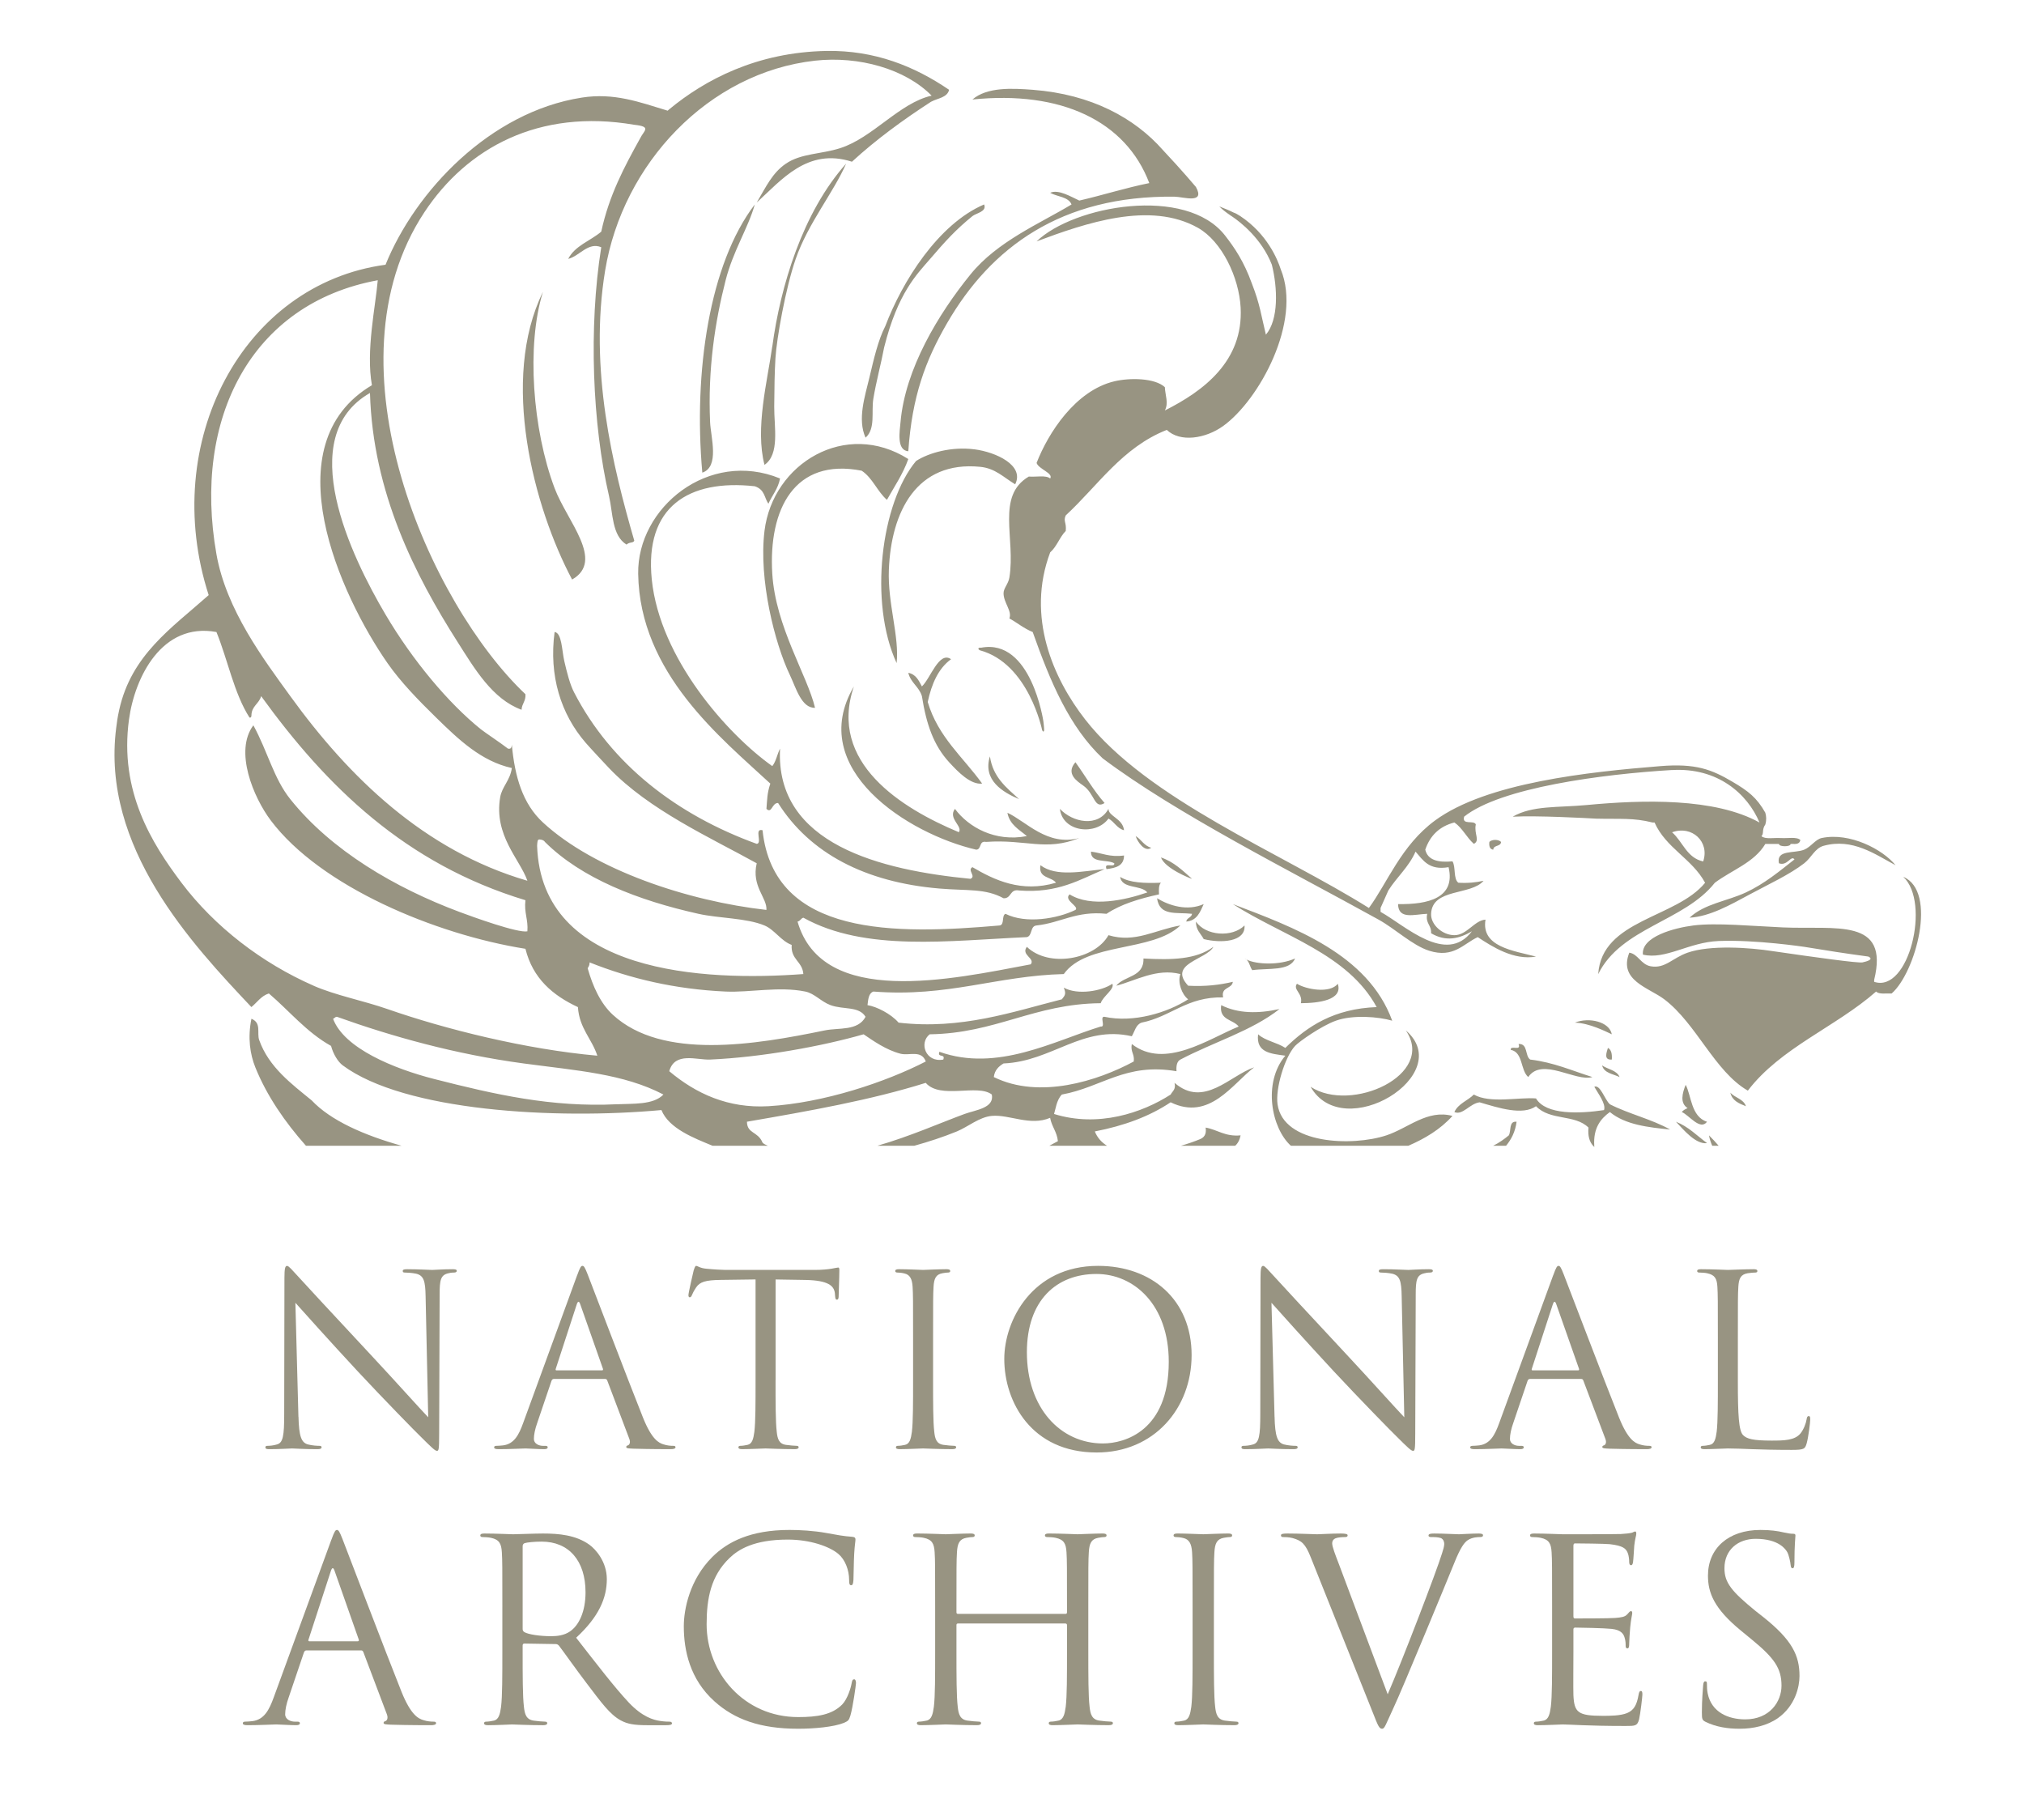 <?xml version="1.0" encoding="UTF-8" standalone="no"?>
<!-- Generator: Adobe Illustrator 15.0.2, SVG Export Plug-In . SVG Version: 6.00 Build 0)  -->
<!DOCTYPE svg  PUBLIC '-//W3C//DTD SVG 1.1//EN'  'http://www.w3.org/Graphics/SVG/1.1/DTD/svg11.dtd'>
<svg id="National_Archives_Logo" xmlns="http://www.w3.org/2000/svg" xml:space="preserve" height="894px" viewBox="0 0 994 894" width="994px" version="1.1" y="0px" x="0px" xmlns:xlink="http://www.w3.org/1999/xlink" enable-background="new 0 0 994 894">
<g id="Eagle_Logo_Rania">
	<g id="National_Archives">
		<g fill="#989482">
			<path d="m146.59 695.79c0.233 9.586 1.401 12.624 4.559 13.56 2.222 0.584 4.791 0.702 5.845 0.702 0.584 0 0.935 0.233 0.935 0.701 0 0.7-0.702 0.936-2.105 0.936-6.664 0-11.338-0.35-12.391-0.35s-5.963 0.35-11.223 0.35c-1.168 0-1.871-0.117-1.871-0.936 0-0.468 0.351-0.701 0.935-0.701 0.936 0 3.041-0.118 4.792-0.702 2.924-0.817 3.508-4.207 3.508-14.847l0.119-66.983c0-4.559 0.351-5.845 1.285-5.845 0.935 0 2.922 2.573 4.092 3.741 1.754 1.987 19.172 20.808 37.174 40.097 11.575 12.392 24.314 26.654 28.056 30.51l-1.285-59.385c-0.118-7.599-0.936-10.17-4.56-11.105-2.104-0.467-4.793-0.584-5.729-0.584-0.817 0-0.934-0.351-0.934-0.818 0-0.702 0.934-0.817 2.336-0.817 5.261 0 10.873 0.352 12.157 0.352 1.288 0 5.145-0.352 9.938-0.352 1.285 0 2.105 0.115 2.105 0.817 0 0.468-0.469 0.818-1.287 0.818-0.584 0-1.403 0-2.806 0.35-3.857 0.819-4.325 3.39-4.325 10.406l-0.235 68.503c0 7.716-0.233 8.3-1.052 8.3-0.935 0-2.338-1.286-8.532-7.482-1.287-1.168-18.12-18.354-30.512-31.679-13.56-14.613-26.771-29.342-30.51-33.551l1.49 55.98z"/>
			<path d="m283.47 626.23c1.403-3.856 1.871-4.559 2.571-4.559 0.702 0 1.168 0.584 2.573 4.209 1.752 4.441 20.107 52.721 27.239 70.49 4.207 10.404 7.597 12.275 10.054 12.976 1.752 0.584 3.505 0.702 4.675 0.702 0.702 0 1.168 0.117 1.168 0.701 0 0.7-1.052 0.936-2.338 0.936-1.753 0-10.287 0-18.354-0.235-2.22-0.114-3.505-0.114-3.505-0.816 0-0.468 0.348-0.703 0.817-0.817 0.702-0.236 1.403-1.287 0.702-3.157l-10.872-28.758c-0.233-0.468-0.47-0.702-1.054-0.702h-25.131c-0.584 0-0.936 0.351-1.172 0.936l-7.013 20.69c-1.052 2.925-1.636 5.73-1.636 7.834 0 2.337 2.457 3.39 4.442 3.39h1.168c0.819 0 1.17 0.233 1.17 0.701 0 0.7-0.701 0.936-1.754 0.936-2.806 0-7.832-0.35-9.117-0.35-1.286 0-7.715 0.35-13.21 0.35-1.521 0-2.222-0.235-2.222-0.936 0-0.468 0.467-0.701 1.052-0.701 0.82 0 2.455-0.118 3.39-0.232 5.378-0.702 7.717-5.146 9.819-10.991l26.52-72.6zm12.16 46.76c0.582 0 0.582-0.352 0.466-0.819l-11.104-31.562c-0.584-1.756-1.172-1.756-1.756 0l-10.287 31.562c-0.233 0.586 0 0.819 0.349 0.819h22.33z"/>
			<path d="m380.88 677.78c0 11.224 0 20.458 0.584 25.368 0.352 3.39 1.052 5.963 4.559 6.429 1.638 0.236 4.209 0.469 5.261 0.469 0.702 0 0.935 0.352 0.935 0.701 0 0.586-0.584 0.936-1.868 0.936-6.431 0-13.795-0.35-14.379-0.35-0.585 0-7.95 0.35-11.457 0.35-1.286 0-1.87-0.235-1.87-0.936 0-0.35 0.234-0.701 0.934-0.701 1.053 0 2.456-0.232 3.508-0.469 2.338-0.466 2.924-3.039 3.39-6.429 0.584-4.91 0.584-14.145 0.584-25.368v-49.447l-17.301 0.234c-7.246 0.114-10.052 0.934-11.924 3.741-1.285 1.985-1.637 2.804-1.987 3.623-0.352 0.936-0.701 1.168-1.169 1.168-0.349 0-0.585-0.351-0.585-1.052 0-1.17 2.34-11.222 2.572-12.157 0.235-0.702 0.702-2.222 1.169-2.222 0.818 0 1.988 1.168 5.144 1.403 3.391 0.35 7.832 0.586 9.235 0.586h43.837c7.482 0 10.64-1.172 11.575-1.172 0.584 0 0.584 0.702 0.584 1.404 0 3.507-0.35 11.571-0.35 12.858 0 1.053-0.352 1.52-0.818 1.52-0.585 0-0.819-0.35-0.936-1.987l-0.1-1.27c-0.468-3.508-3.155-6.196-14.379-6.429l-14.729-0.234v49.44z"/>
			<path d="m458.24 677.78c0 11.224 0 20.458 0.584 25.368 0.351 3.39 1.052 5.963 4.56 6.429 1.636 0.236 4.207 0.469 5.259 0.469 0.702 0 0.938 0.352 0.938 0.701 0 0.586-0.586 0.936-1.871 0.936-6.431 0-13.795-0.35-14.38-0.35s-7.949 0.35-11.455 0.35c-1.287 0-1.871-0.235-1.871-0.936 0-0.35 0.235-0.701 0.936-0.701 1.052 0 2.456-0.232 3.508-0.469 2.339-0.466 2.921-3.039 3.391-6.429 0.584-4.91 0.584-14.145 0.584-25.368v-20.573c0-18.236 0-21.509-0.234-25.25-0.235-3.976-1.401-5.963-3.975-6.547-1.286-0.351-2.806-0.468-3.625-0.468-0.467 0-0.934-0.234-0.934-0.7 0-0.702 0.585-0.936 1.869-0.936 3.857 0 11.222 0.352 11.807 0.352s7.949-0.352 11.458-0.352c1.284 0 1.869 0.233 1.869 0.936 0 0.466-0.467 0.7-0.934 0.7-0.819 0-1.521 0.117-2.923 0.35-3.157 0.586-4.093 2.573-4.327 6.665-0.232 3.741-0.232 7.014-0.232 25.25v20.57z"/>
			<path d="m539.27 621.67c26.3 0 45.938 16.6 45.938 43.838 0 26.187-18.466 47.812-46.64 47.812-32.033 0-45.36-24.898-45.36-45.941 0-18.94 13.79-45.71 46.06-45.71zm2.45 87.21c10.521 0 32.267-6.079 32.267-40.096 0-28.058-17.068-43.137-35.538-43.137-19.523 0-34.137 12.859-34.137 38.462 0 27.25 16.37 44.78 37.41 44.78z"/>
			<path d="m625.95 695.79c0.233 9.586 1.401 12.624 4.559 13.56 2.222 0.584 4.795 0.702 5.845 0.702 0.584 0 0.936 0.233 0.936 0.701 0 0.7-0.702 0.936-2.104 0.936-6.662 0-11.339-0.35-12.392-0.35-1.051 0-5.964 0.35-11.221 0.35-1.172 0-1.874-0.117-1.874-0.936 0-0.468 0.352-0.701 0.938-0.701 0.936 0 3.039-0.118 4.792-0.702 2.924-0.817 3.508-4.207 3.508-14.847l0.114-66.983c0-4.559 0.352-5.845 1.287-5.845s2.921 2.573 4.092 3.741c1.753 1.987 19.172 20.808 37.176 40.097 11.571 12.392 24.314 26.654 28.056 30.51l-1.286-59.385c-0.118-7.599-0.936-10.17-4.562-11.105-2.101-0.467-4.792-0.584-5.727-0.584-0.817 0-0.936-0.351-0.936-0.818 0-0.702 0.936-0.817 2.34-0.817 5.261 0 10.869 0.352 12.155 0.352 1.287 0 5.143-0.352 9.938-0.352 1.286 0 2.104 0.115 2.104 0.817 0 0.468-0.466 0.818-1.283 0.818-0.588 0-1.404 0-2.806 0.35-3.859 0.819-4.325 3.39-4.325 10.406l-0.236 68.503c0 7.716-0.233 8.3-1.054 8.3-0.933 0-2.337-1.286-8.529-7.482-1.29-1.168-18.122-18.354-30.514-31.679-13.561-14.613-26.77-29.342-30.511-33.551l1.51 55.98z"/>
			<path d="m762.82 626.23c1.401-3.856 1.871-4.559 2.573-4.559s1.168 0.584 2.569 4.209c1.756 4.441 20.107 52.721 27.238 70.49 4.211 10.404 7.601 12.275 10.056 12.976 1.752 0.584 3.505 0.702 4.676 0.702 0.699 0 1.169 0.117 1.169 0.701 0 0.7-1.054 0.936-2.34 0.936-1.753 0-10.288 0-18.352-0.235-2.222-0.114-3.509-0.114-3.509-0.816 0-0.468 0.352-0.703 0.817-0.817 0.702-0.236 1.405-1.287 0.702-3.157l-10.872-28.758c-0.233-0.468-0.466-0.702-1.05-0.702h-25.135c-0.585 0-0.936 0.351-1.169 0.936l-7.013 20.69c-1.054 2.925-1.638 5.73-1.638 7.834 0 2.337 2.455 3.39 4.443 3.39h1.168c0.817 0 1.169 0.233 1.169 0.701 0 0.7-0.702 0.936-1.753 0.936-2.806 0-7.833-0.35-9.12-0.35-1.286 0-7.715 0.35-13.209 0.35-1.52 0-2.222-0.235-2.222-0.936 0-0.468 0.47-0.701 1.054-0.701 0.817 0 2.455-0.118 3.391-0.232 5.375-0.702 7.715-5.146 9.818-10.991l26.52-72.6zm12.16 46.76c0.584 0 0.584-0.352 0.466-0.819l-11.105-31.562c-0.584-1.756-1.168-1.756-1.753 0l-10.288 31.562c-0.232 0.586 0 0.819 0.352 0.819h22.33z"/>
			<path d="m853.47 678.02c0 17.186 0.47 24.667 2.573 26.771 1.871 1.87 4.909 2.688 14.029 2.688 6.196 0 11.339-0.117 14.145-3.507 1.52-1.87 2.688-4.793 3.039-7.013 0.118-0.938 0.351-1.521 1.054-1.521 0.584 0 0.698 0.47 0.698 1.754 0 1.287-0.816 8.3-1.752 11.689-0.817 2.689-1.168 3.157-7.364 3.157-16.832 0-24.551-0.7-31.331-0.7-1.05 0-7.948 0.35-11.456 0.35-1.283 0-1.867-0.235-1.867-0.936 0-0.35 0.232-0.701 0.935-0.701 1.051 0 2.455-0.232 3.505-0.469 2.34-0.466 2.925-3.039 3.391-6.429 0.584-4.91 0.584-14.145 0.584-25.368v-20.573c0-18.236 0-21.509-0.233-25.25-0.232-3.976-1.168-5.846-5.027-6.665-0.936-0.232-2.921-0.35-3.975-0.35-0.469 0-0.935-0.234-0.935-0.7 0-0.702 0.584-0.936 1.87-0.936 5.261 0 12.625 0.352 13.209 0.352 0.588 0 9.12-0.352 12.625-0.352 1.286 0 1.874 0.233 1.874 0.936 0 0.466-0.47 0.7-0.938 0.7-0.817 0-2.451 0.117-3.856 0.35-3.39 0.586-4.325 2.573-4.559 6.665-0.236 3.741-0.236 7.014-0.236 25.25v20.81z"/>
			<path d="m162.73 756.22c1.492-4.109 1.992-4.857 2.738-4.857s1.244 0.623 2.738 4.482c1.867 4.733 21.419 56.162 29.015 75.091 4.484 11.081 8.093 13.073 10.71 13.821 1.868 0.623 3.736 0.748 4.98 0.748 0.747 0 1.246 0.125 1.246 0.746 0 0.748-1.121 0.996-2.49 0.996-1.869 0-10.958 0-19.552-0.248-2.367-0.125-3.734-0.125-3.734-0.873 0-0.496 0.373-0.746 0.871-0.871 0.746-0.25 1.492-1.371 0.746-3.361l-11.582-30.634c-0.25-0.499-0.496-0.747-1.119-0.747h-26.79c-0.621 0-0.996 0.373-1.244 0.996l-7.471 22.04c-1.121 3.113-1.746 6.103-1.746 8.345 0 2.49 2.617 3.611 4.732 3.611h1.246c0.873 0 1.246 0.248 1.246 0.746 0 0.748-0.748 0.996-1.869 0.996-2.988 0-8.344-0.373-9.713-0.373s-8.22 0.373-14.071 0.373c-1.621 0-2.367-0.248-2.367-0.996 0-0.498 0.5-0.746 1.121-0.746 0.871 0 2.617-0.125 3.613-0.25 5.727-0.746 8.217-5.479 10.459-11.706l28.27-77.33zm12.95 49.81c0.622 0 0.622-0.375 0.498-0.871l-11.83-33.624c-0.621-1.867-1.246-1.867-1.867 0l-10.958 33.624c-0.25 0.621 0 0.871 0.373 0.871h23.79z"/>
			<path d="m246.71 789.22c0-19.425 0-22.913-0.249-26.896-0.25-4.234-1.246-6.227-5.355-7.098-0.996-0.25-3.111-0.375-4.234-0.375-0.498 0-0.996-0.25-0.996-0.746 0-0.748 0.623-0.996 1.992-0.996 5.604 0 13.451 0.373 14.072 0.373 1.371 0 10.835-0.373 14.695-0.373 7.847 0 16.187 0.746 22.788 5.479 3.113 2.242 8.593 8.343 8.593 16.935 0 9.215-3.863 18.431-15.068 28.767 10.209 13.075 18.677 24.157 25.901 31.879 6.725 7.098 12.08 8.467 15.191 8.965 2.366 0.375 4.11 0.375 4.858 0.375 0.621 0 1.119 0.373 1.119 0.746 0 0.748-0.748 0.996-2.988 0.996h-8.841c-6.975 0-10.088-0.621-13.326-2.365-5.354-2.865-9.711-8.966-16.812-18.306-5.23-6.85-11.082-15.191-13.57-18.429-0.5-0.498-0.873-0.747-1.621-0.747l-15.317-0.249c-0.623 0-0.87 0.373-0.87 0.996v2.988c0 11.954 0 21.792 0.621 27.021 0.375 3.611 1.121 6.352 4.855 6.848 1.746 0.25 4.484 0.5 5.605 0.5 0.746 0 0.996 0.373 0.996 0.746 0 0.623-0.623 0.996-1.992 0.996-6.851 0-14.695-0.373-15.318-0.373-0.123 0-7.97 0.373-11.705 0.373-1.371 0-1.992-0.248-1.992-0.996 0-0.373 0.25-0.746 0.996-0.746 1.121 0 2.615-0.25 3.734-0.5 2.492-0.496 3.113-3.236 3.613-6.848 0.622-5.229 0.622-15.067 0.622-27.021v-21.91zm9.97 10.83c0 0.623 0.247 1.121 0.87 1.494 1.869 1.121 7.599 1.992 13.076 1.992 2.99 0 6.476-0.371 9.339-2.365 4.359-2.99 7.597-9.713 7.597-19.177 0-15.566-8.219-24.905-21.544-24.905-3.736 0-7.099 0.375-8.342 0.746-0.625 0.25-0.996 0.748-0.996 1.496v40.72z"/>
			<path d="m350.89 835.54c-12.08-10.834-15.068-25.03-15.068-36.86 0-8.344 2.863-22.913 13.947-33.996 7.472-7.471 18.804-13.324 37.98-13.324 4.98 0 11.955 0.373 18.057 1.494 4.731 0.871 8.718 1.619 12.7 1.867 1.371 0.125 1.621 0.625 1.621 1.371 0 0.996-0.375 2.49-0.625 6.973-0.248 4.108-0.248 10.958-0.371 12.827-0.127 1.867-0.375 2.613-1.123 2.613-0.871 0-0.996-0.871-0.996-2.613 0-4.857-1.99-9.963-5.229-12.702-4.359-3.734-13.948-7.098-24.905-7.098-16.562 0-24.284 4.855-28.642 9.09-9.091 8.718-11.208 19.8-11.208 32.502 0 23.784 18.306 45.576 44.955 45.576 9.34 0 16.686-1.121 21.667-6.227 2.615-2.739 4.234-8.218 4.607-10.46 0.248-1.369 0.498-1.867 1.244-1.867 0.625 0 0.873 0.871 0.873 1.867 0 0.871-1.494 11.706-2.738 15.94-0.748 2.365-0.998 2.613-3.238 3.609-4.982 1.992-14.444 2.865-22.415 2.865-18.67 0.01-31.25-4.6-41.09-13.44z"/>
			<path d="m534.48 811.13c0 11.954 0 21.792 0.622 27.021 0.371 3.611 1.117 6.352 4.854 6.848 1.743 0.25 4.484 0.5 5.605 0.5 0.746 0 0.996 0.373 0.996 0.746 0 0.623-0.625 0.996-1.992 0.996-6.851 0-14.694-0.373-15.315-0.373-0.625 0-8.472 0.373-12.206 0.373-1.368 0-1.992-0.248-1.992-0.996 0-0.373 0.249-0.746 0.996-0.746 1.12 0 2.616-0.25 3.734-0.5 2.491-0.496 3.116-3.236 3.612-6.848 0.621-5.229 0.621-15.067 0.621-27.021v-13.076c0-0.498-0.371-0.748-0.746-0.748h-52.8c-0.373 0-0.746 0.125-0.746 0.748v13.076c0 11.954 0 21.792 0.623 27.021 0.373 3.611 1.119 6.352 4.855 6.848 1.744 0.25 4.484 0.5 5.604 0.5 0.748 0 0.996 0.373 0.996 0.746 0 0.623-0.621 0.996-1.992 0.996-6.85 0-14.693-0.373-15.316-0.373-0.622 0-8.468 0.373-12.204 0.373-1.369 0-1.992-0.248-1.992-0.996 0-0.373 0.25-0.746 0.996-0.746 1.123 0 2.615-0.25 3.736-0.5 2.492-0.496 3.113-3.236 3.611-6.848 0.623-5.229 0.623-15.067 0.623-27.021v-21.918c0-19.425 0-22.913-0.248-26.896-0.25-4.234-1.246-6.227-5.357-7.098-0.994-0.25-3.111-0.375-4.232-0.375-0.498 0-0.996-0.25-0.996-0.746 0-0.748 0.623-0.996 1.992-0.996 5.604 0 13.449 0.373 14.071 0.373 0.623 0 8.467-0.373 12.203-0.373 1.369 0 1.994 0.248 1.994 0.996 0 0.496-0.498 0.746-0.996 0.746-0.873 0-1.619 0.125-3.113 0.375-3.363 0.621-4.359 2.738-4.609 7.098-0.248 3.983-0.248 7.472-0.248 26.896v2.615c0 0.623 0.373 0.748 0.746 0.748h52.8c0.375 0 0.746-0.125 0.746-0.748v-2.615c0-19.425 0-22.913-0.246-26.896-0.25-4.234-1.246-6.227-5.355-7.098-0.996-0.25-3.113-0.375-4.234-0.375-0.499 0-0.995-0.25-0.995-0.746 0-0.748 0.621-0.996 1.991-0.996 5.603 0 13.449 0.373 14.074 0.373 0.621 0 8.465-0.373 12.202-0.373 1.371 0 1.992 0.248 1.992 0.996 0 0.496-0.5 0.746-0.996 0.746-0.871 0-1.62 0.125-3.113 0.375-3.362 0.621-4.358 2.738-4.608 7.098-0.247 3.983-0.247 7.472-0.247 26.896v21.91z"/>
			<path d="m596.15 811.13c0 11.954 0 21.792 0.621 27.021 0.375 3.611 1.121 6.352 4.858 6.848 1.742 0.25 4.484 0.5 5.602 0.5 0.75 0 0.996 0.373 0.996 0.746 0 0.623-0.621 0.996-1.992 0.996-6.847 0-14.69-0.373-15.315-0.373-0.621 0-8.469 0.373-12.203 0.373-1.37 0-1.992-0.248-1.992-0.996 0-0.373 0.25-0.746 0.996-0.746 1.121 0 2.614-0.25 3.734-0.5 2.492-0.496 3.113-3.236 3.613-6.848 0.621-5.229 0.621-15.067 0.621-27.021v-21.918c0-19.425 0-22.913-0.25-26.896-0.249-4.234-1.492-6.352-4.23-6.973-1.371-0.375-2.991-0.5-3.862-0.5-0.5 0-0.996-0.25-0.996-0.746 0-0.748 0.624-0.996 1.992-0.996 4.108 0 11.956 0.373 12.577 0.373 0.625 0 8.469-0.373 12.203-0.373 1.37 0 1.995 0.248 1.995 0.996 0 0.496-0.5 0.746-0.996 0.746-0.874 0-1.621 0.125-3.116 0.375-3.36 0.621-4.356 2.738-4.605 7.098-0.25 3.983-0.25 7.472-0.25 26.896v21.91z"/>
			<path d="m681.51 832.06c7.223-16.688 23.909-60.146 26.651-69.114 0.621-1.867 1.117-3.609 1.117-4.73 0-0.996-0.371-2.242-1.617-2.863-1.492-0.5-3.359-0.5-4.73-0.5-0.75 0-1.371-0.125-1.371-0.746 0-0.748 0.746-0.996 2.742-0.996 4.977 0 10.706 0.373 12.202 0.373 0.746 0 6.102-0.373 9.711-0.373 1.371 0 2.117 0.248 2.117 0.871 0 0.621-0.496 0.871-1.492 0.871-0.871 0-3.613 0-5.98 1.496-1.617 1.121-3.484 3.237-6.847 11.704-1.371 3.486-7.598 18.43-13.945 33.747-7.598 18.179-13.202 31.63-16.065 37.732-3.488 7.471-3.984 9.463-5.23 9.463-1.496 0-2.117-1.744-4.484-7.721l-30.51-76.336c-2.738-6.973-4.605-8.342-8.965-9.586-1.867-0.5-3.984-0.5-4.73-0.5s-0.996-0.373-0.996-0.871c0-0.748 1.246-0.871 3.238-0.871 5.977 0 13.073 0.373 14.569 0.373 1.246 0 6.848-0.373 11.581-0.373 2.242 0 3.36 0.248 3.36 0.871 0 0.621-0.375 0.871-1.246 0.871-1.367 0-3.609 0.125-4.73 0.623-1.371 0.623-1.617 1.619-1.617 2.49 0 1.62 1.492 5.479 3.359 10.335l23.91 63.78z"/>
			<path d="m762.25 789.22c0-19.425 0-22.913-0.246-26.896-0.25-4.234-1.246-6.227-5.355-7.098-0.996-0.25-3.113-0.375-4.234-0.375-0.499 0-0.996-0.25-0.996-0.746 0-0.748 0.625-0.996 1.992-0.996 5.603 0 13.449 0.373 14.07 0.373 0.871 0 25.655 0 28.519-0.125 2.366-0.125 4.358-0.373 5.354-0.623 0.622-0.125 1.121-0.621 1.743-0.621 0.374 0 0.496 0.496 0.496 1.119 0 0.873-0.621 2.367-0.996 5.854-0.122 1.246-0.372 6.724-0.621 8.218-0.125 0.623-0.375 1.371-0.871 1.371-0.747 0-0.996-0.623-0.996-1.62 0-0.871-0.125-2.988-0.747-4.482-0.871-1.991-2.116-3.486-8.843-4.232-2.117-0.25-15.69-0.375-17.059-0.375-0.499 0-0.746 0.375-0.746 1.246v34.369c0 0.871 0.122 1.246 0.746 1.246 1.618 0 16.934 0 19.797-0.25 2.992-0.25 4.734-0.498 5.855-1.744 0.871-0.996 1.37-1.619 1.867-1.619 0.374 0 0.621 0.25 0.621 0.996 0 0.748-0.621 2.865-0.996 6.975-0.247 2.49-0.496 7.1-0.496 7.971 0 0.996 0 2.365-0.871 2.365-0.622 0-0.872-0.498-0.872-1.121 0-1.244 0-2.49-0.499-4.109-0.497-1.744-1.617-3.861-6.477-4.357-3.359-0.375-15.688-0.625-17.808-0.625-0.621 0-0.868 0.375-0.868 0.873v10.959c0 4.233-0.128 18.679 0 21.292 0.372 8.593 2.239 10.214 14.441 10.214 3.238 0 8.719 0 11.957-1.371 3.237-1.37 4.73-3.859 5.604-8.966 0.247-1.369 0.496-1.867 1.118-1.867 0.749 0 0.749 0.994 0.749 1.867 0 0.996-0.996 9.464-1.62 12.079-0.872 3.238-1.867 3.238-6.723 3.238-18.805 0-27.147-0.748-30.761-0.748-0.621 0-8.468 0.373-12.203 0.373-1.37 0-1.991-0.248-1.991-0.996 0-0.373 0.249-0.746 0.995-0.746 1.121 0 2.617-0.25 3.735-0.5 2.491-0.496 3.116-3.236 3.612-6.848 0.621-5.229 0.621-15.067 0.621-27.021v-21.91z"/>
			<path d="m837.67 845.63c-1.742-0.873-1.867-1.371-1.867-4.734 0-6.226 0.5-11.206 0.625-13.198 0.124-1.371 0.371-1.992 0.996-1.992 0.746 0 0.871 0.373 0.871 1.371 0 1.119 0 2.863 0.371 4.605 1.87 9.214 10.089 12.702 18.433 12.702 11.953 0 17.808-8.593 17.808-16.562 0-8.594-3.613-13.574-14.323-22.415l-5.602-4.607c-13.199-10.835-16.188-18.554-16.188-27.022 0-13.324 9.961-22.415 25.776-22.415 4.855 0 8.469 0.498 11.578 1.244 2.367 0.5 3.367 0.623 4.362 0.623 0.996 0 1.243 0.25 1.243 0.873 0 0.621-0.496 4.73-0.496 13.198 0 1.992-0.25 2.865-0.875 2.865-0.746 0-0.867-0.623-0.996-1.619-0.121-1.495-0.871-4.856-1.617-6.226-0.746-1.371-4.109-6.602-15.565-6.602-8.594 0-15.316 5.355-15.316 14.446 0 7.098 3.484 11.332 15.191 20.919l3.487 2.742c14.695 11.58 18.18 19.3 18.18 29.263 0 5.105-1.992 14.569-10.586 20.671-5.352 3.736-12.077 5.23-18.8 5.23-5.84 0.01-11.57-0.86-16.68-3.35z"/>
		</g>
	</g>
	<path id="Eagle" d="m636 470.72c-7.68 3.439-18.875 2.949-23.867 0.528 1.491 1.199 1.7 3.68 2.868 5.198 7.8-1.11 18.45 0.63 21-5.73zm-53.44-18.13c5.288-0.439 6.801-4.653 8.59-8.59-8.022 3.572-16.909 0.79-22.906-2.863 1.209 8.938 9.394 6.756 17.18 7.634-0.28 1.95-2.58 1.87-2.86 3.82zm-148.35-281.98c6.688-26.837 16.231-36.045 22.327-43.16 7.91-9.23 12.944-14.731 21.034-21.316 1.813-1.474 7.232-2.193 5.727-5.727-22.503 9.607-40.177 37.755-48.527 59.767-3.554 6.904-5.671 16.281-7.783 25.176-2.199 9.266-5.996 20.536-1.907 29.587 4.997-4.402 2.762-12.676 3.817-19.088 1.39-8.46 3.8-17.21 5.31-25.24zm135.94 250.49c2.016 5.43 14.326 10.315 15.271 10.497-4.58-4.01-8.86-8.33-15.27-10.5zm17.18 31.49c-0.041 4.177 2.384 5.889 3.818 8.59 8.469 2.138 20.661 1.448 20.043-6.683-6.03 6.03-19.08 5.12-23.86-1.91zm-211.88-191.84c-2.935 23.919 5.112 55.392 12.409 70.627 3.019 6.3 5.716 16.479 12.406 16.225-3.783-15.928-19.402-39.819-20.996-65.855-1.936-31.6 10.847-57.055 43.902-50.584 5.373 3.536 7.645 10.171 12.407 14.316 3.646-6.535 7.813-12.547 10.498-20.043-30.75-19.46-66.55 2.05-70.63 35.31zm182.29 149.85c0.904 2.948 4.562 8.114 7.634 5.727-3.52-0.93-4.86-4.05-7.63-5.73zm-187.06-310.19c-22.272 29.145-30.184 82.172-25.771 131.71 8.583-2.86 4.142-17.473 3.819-24.814-1.151-26.145 2.441-49.404 7.634-69.672 3.74-14.62 11.09-25.68 14.32-37.23zm272.96 433.31c16.167 28.329 71.91-6.077 46.769-27.677 14.93 21.82-26.83 40.78-46.77 27.68zm-261.51-139.35c15.579 24.658 42.734 38.914 79.217 41.996 13.821 1.165 22.514-0.138 31.496 4.771 3.999 0.183 2.949-4.687 7.634-3.819 18.966 1.469 29.728-5.267 41.994-10.497-11.034 1.07-23.724 3.961-31.496-1.908-1.145 6.554 5.317 5.501 7.638 8.59-17.043 5.045-30.263-1.303-41.042-7.638-2.731 1.482 1.989 4.454-0.954 5.727-43.848-4.271-95.976-16.855-93.533-63.944-1.411 2.724-1.953 6.317-3.816 8.59-21.955-15.57-55.196-52.8-59.174-91.625-3.664-35.774 18.165-49.382 50.584-45.812 4.981 1.677 4.608 5.57 6.682 8.59 1.867-4.176 4.761-7.329 5.725-12.407-35.009-14.396-70.149 14.323-69.673 46.766 0.723 48.963 40.848 80.758 64.9 103.08-1.641 4.918-1.52 7.855-1.907 12.407 2.7 2.57 2.63-2.99 5.73-2.88zm161.29 32.45c4.549-0.54 8.594-1.587 8.591-6.683-7.004 0.959-10.863-1.229-16.225-1.907-0.148 5.871 7.772 3.677 11.449 5.727 0.31 2.53-5.33-0.89-3.81 2.86zm67.77 43.9c0.284 0.186 0.602 0.361 0.947 0.528-0.28-0.22-0.58-0.41-0.95-0.53zm122.16-53.44c0.092-2.451 3.725-1.364 3.815-3.815-1.219-1.307-4.504-1.307-5.727 0-0.25 2.18 0.24 3.59 1.92 3.82zm116.44 119.3c0.827 3.944 4.207 5.339 7.638 6.683-1.17-3.61-5.45-4.1-7.64-6.68zm23.86-112.62c4.163 1.557 5.902-4.193 7.634-1.908-7.249 5.7-14.691 11.953-23.858 16.225-9.296 4.332-20.326 5.514-27.681 12.408 10.031-0.584 20.047-6.311 29.589-11.453 9.123-4.919 19.435-9.643 26.722-15.271 3.552-2.742 5.206-7.398 9.545-8.59 14.219-3.9 25.354 4.234 35.315 9.545-6.273-7.786-22.478-16.261-36.271-13.364-3.049 0.642-5.338 4.41-8.59 5.727-4.91 1.98-13.82-0.15-12.41 6.67zm-216.65 59.17c-3.863 4.926-15.58 2.789-20.044 0-2.204 2.9 3.066 4.703 1.908 9.545 8.57-0.03 20.79-1.47 18.13-9.55zm217.6-71.55c-3.237-0.257-7.735 0.739-9.542-0.952 1.324-1.223 0.093-3.16 1.908-5.727 0.003-0.01 0.003-0.019 0.005-0.028l0.005 0.002v-0.021c0.644-2.229 0.444-4.17 0-5.637v-0.068c-4.265-7.521-8.397-10.662-16.224-15.271-10.218-6.017-18.008-9.036-35.315-7.635-35.136 2.844-85.376 8.09-110.71 26.722-16.64 12.24-23.362 30.612-32.451 42.949-43.018-27.019-108.62-53.186-139.34-92.577-15.704-20.133-29.068-50.468-17.18-82.08 3.251-2.792 4.626-7.461 7.634-10.499 0.456-4.226-1.313-4.746 0-7.635 15.866-14.673 27.729-33.355 49.629-41.995 6.557 6.262 19.017 4.317 27.681-1.909 17.617-12.66 38.812-51.276 28.299-76.926-1.533-4.792-6.632-17.389-19.905-26.178-1.445-0.957-2.477-1.47-3.221-1.706-2.251-1.125-4.653-2.095-7.084-3.038 1.578 1.604 3.392 2.975 5.284 4.264 0.005 0.021 0.008 0.035 0.008 0.035s0.178 0.106 0.49 0.308c0.267 0.177 0.53 0.356 0.799 0.531 3.66 2.499 14.213 10.561 19.242 23.47 2.854 11.416 3.402 26.923-2.917 34.384-2.391-9.698-2.843-14.779-6.94-25.249-3.869-10.699-8.406-17.382-13.103-23.426-19.169-24.678-74.365-14.715-92.578 2.863 24.149-9.019 55.72-19.896 79.217-6.681 11.798 6.636 20.191 24.345 20.995 39.131 1.438 26.375-18.243 41.044-37.219 50.583 1.948-3.648 0.192-7.297 0-11.453-4.94-4.544-17.211-4.672-24.818-2.863-19.138 4.554-32.495 25.44-38.175 40.086 1.072 3.096 8.32 4.997 6.683 7.635-2.05-1.768-6.993-0.644-10.501-0.955-16.228 9.598-6.397 30.249-9.542 49.63-0.5 3.068-2.837 5.175-2.863 7.635-0.055 4.613 4.339 8.846 2.863 12.407 3.893 2.15 7.14 4.949 11.453 6.681 8.718 24.598 17.977 46.569 34.355 62.037 36.349 27.299 91.437 54.814 135.53 79.216 8.188 4.532 16.637 12.68 24.817 15.272 11.953 3.785 16.769-3.4 23.858-6.682 7.297 4.798 17.751 11.514 28.634 9.545-11.197-2.9-27.073-4.798-24.814-18.136-5.389 0.291-9.141 7.648-15.272 7.635-5.79-0.01-11.672-5.078-11.453-10.498 0.517-12.686 19.614-8.931 25.77-16.224-3.649 0.804-7.661 1.246-12.405 0.955-2.512-1.944-1.171-7.738-2.863-10.501-7.05 0.686-12.158-0.567-13.364-5.727 2.337-6.888 6.97-11.483 14.316-13.36 3.961 2.721 5.977 7.384 9.546 10.497 3.221-1.682-0.027-4.889 0.955-9.542-0.888-2.296-6.941 0.577-5.727-3.818 17.833-14.267 67.703-20.852 102.05-22.901l0.062 0.021c22.386-1.33 37.023 11.659 42.949 25.77-21.961-12.213-57.276-11.199-84.943-8.59-14.077 1.327-26.614 0.112-36.268 5.727 11.798-0.661 36.659 0.71 41.042 0.956 11.53 0.28 18.273-0.503 27.678 1.907h0.952c5.581 12.555 18.469 17.802 24.817 29.589-14.32 17.494-50.723 17.993-52.495 44.857 11.207-22.836 42.25-25.834 57.266-44.857 8.367-6.271 19.368-9.903 24.814-19.091h6.695c0.004 0.01 0.005 0.019 0.005 0.028-0.008 1.49 5.715 1.49 5.71 0 0-0.01 0.002-0.019 0.005-0.028h0.945c0.016-0.009 0.022-0.016 0.036-0.023 0.015 0.001 0.03 0.002 0.047 0.003 2.134 0.247 3.521-0.255 3.746-1.913-1.807-1.695-6.304-0.695-9.545-0.956l-0.06 0.04zm-38.16 11.48c-8.097-1.766-9.994-9.728-15.271-14.316 9.7-3.58 18.57 4.63 15.27 14.32zm-158.44 22.85l3.818-8.59c4.184-6.631 10.079-11.551 13.361-19.087 3.707 4.244 6.604 9.302 16.224 7.634 3.566 15.178-10.092 18.393-24.813 18.136 0.158 7.796 7.972 5.004 14.316 4.771-1.007 4.825 2.175 5.46 1.907 9.546 7.317 4.322 13.868 2.678 20.043-0.955-12.628 16.693-32.86-2.897-44.856-9.543v-1.91zm256.73-15.27c13.517 12.514 2.685 57.273-14.316 51.536v-0.952c7.54-30.713-18.817-24.625-44.857-25.77-14.766-0.648-32.698-2.374-43.901-0.956-9.407 1.192-25.726 5.491-24.814 14.317 11.13 2.674 22.496-6.098 37.22-6.683 18.118-0.72 41.994 2.863 41.994 2.863 10.369 1.722 20.836 3.347 31.496 4.774 2.936 1.412-0.813 2.415-2.863 2.863s-23.119-2.469-43.864-5.494c-11.777-1.837-30.974-3.137-42.031 0.72-7.466 2.606-11.015 7.952-18.136 6.683-4.824-0.861-6.188-6.038-10.497-6.683-5.413 13.668 9.525 17.112 17.18 22.906 15.785 11.95 24.716 35.443 41.038 44.857 16.1-21.124 43.186-31.257 62.992-48.673 1.389 1.476 4.887 0.841 7.635 0.952 11.71-10.19 22.64-50.11 5.73-57.27zm-192.79 84.94c6.122 1.195 4.673 9.965 8.59 13.361 6.736-9.975 23.359 2.485 31.496 0-9.947-3.097-18.888-7.199-30.54-8.59-2.661-1.793-0.979-7.932-5.727-7.635 1.53 3.76-4.12 0.33-3.82 2.86zm53.45 13.36c-1.381-3.394-5.797-3.748-8.59-5.727 0.95 3.83 5.37 4.18 8.59 5.73zm-3.82-8.59c0.195-2.742-0.243-4.849-1.908-5.727-0.67 2.26-2.19 6.06 1.91 5.73zm-18.13-18.13c7.236 0.233 15.157 4.366 18.136 5.727-1.16-6.18-11.19-8.53-18.14-5.73zm-492.48-217.61c16.17-9.223-2.445-28.554-8.59-44.857-10.802-28.66-13.955-70.107-5.727-96.396-21.12 43.03-4.57 105.74 14.32 141.26zm557.38 276.78c-4.95-3.637-9.097-8.08-15.269-10.497 3.88 4.08 9.75 11.23 15.27 10.5zm-10.5-28.63c-1.65 4.156-2.927 8.914 0.956 11.453-1.128 0.466-2.164 1.02-2.863 1.911 3.572 1.462 8.981 9.296 12.405 4.771-7.89-2.42-7.72-13.09-10.5-18.13zm-44.86 0.96c1.81 3.255 5.834 8.401 4.771 11.453-11.973 1.776-28.518 2.485-33.403-5.727-8.29-0.705-22.6 2.631-30.541-1.907-3.012 3.032-7.668 4.42-9.546 8.59 4.072 1.8 7.584-4.244 12.409-4.774 9.245 2.715 21.093 6.604 27.678 1.911 6.972 7.229 19.047 3.846 25.77 10.498-0.391 4.121 0.493 6.969 2.266 8.931 0.19 0.213 0.385 0.422 0.598 0.613-0.018-0.21-0.021-0.407-0.034-0.613-0.521-8.602 2.986-13.17 7.668-16.565 7.651 6.29 18.909 7.513 29.589 8.59-8.944-5.058-20.33-7.668-29.589-12.409-2.53-2.27-4.72-9.89-7.65-8.58zm57.91 28.97h3.165c-1.52-1.749-3.09-3.468-4.759-5.112 0.32 1.8 0.89 3.49 1.59 5.11zm-160.03-5.11c-16.697 5.518-50.628 4.454-53.447-15.272-1.098-7.681 3.495-23.075 8.59-28.633 1.972-2.15 12.969-9.88 20.043-12.405 8.37-2.991 20.938-1.988 27.678 0-11.876-32.664-48.315-45.854-78.262-57.266 24.615 15.789 56.415 24.392 70.627 50.584-20.85 0.783-33.961 9.309-44.857 20.043-4.015-2.668-9.876-3.484-13.364-6.683-1.114 9.069 6.375 9.532 13.364 10.501-11.183 13.317-6.81 35.646 2.74 44.243h57.665c8.093-3.502 15.721-8.01 21.675-14.658-12.33-3.3-21.65 5.97-32.46 9.55zm-104.03-25.77c0.757 3.299-1.061 4.028-1.907 5.727-14.017 9.039-35.64 16.288-57.267 9.542 0.739-2.238 1.179-6.801 3.819-9.542 19.732-3.586 31.236-15.738 56.311-11.453-0.199-2.742 0.239-4.849 1.907-5.727 16.019-8.479 34.978-14.017 48.676-24.814-10.524 2.32-20.312 2.259-28.633-1.911-1.104 7.469 5.818 6.908 8.59 10.501-14.735 5.986-36.223 21.235-52.494 8.59-0.747 3.931 1.465 4.896 0.955 8.587-17.639 9.515-46.264 18.702-68.718 7.638 0.409-3.41 2.397-5.24 4.773-6.683 23.831-0.996 38.722-18.908 62.989-13.36 1.455-2.364 1.961-5.676 4.774-6.683 14.572-2.921 22.2-12.79 40.086-12.405-1.162-5.294 4.277-3.991 4.771-7.638-6.438 1.517-13.529 2.377-21.95 1.911-10.12-10.934 8.924-12.726 12.405-19.091-8.56 6.308-20.688 6.466-34.359 5.727 0.357 9.269-9.441 8.374-13.361 13.364 9.427-2.414 19.813-8.729 31.496-5.727-1.476 4.082 0.706 10.028 3.819 12.405-10.197 6.595-26.901 11.646-41.042 8.59-2.657-0.429 0.75 5.203-1.908 4.774-22.98 7.088-50.808 22.519-79.216 12.405-1.181 3.09 3.087 0.729 1.907 3.819-8.685 1.617-12.03-8.222-6.681-12.409 32.614-0.473 51.193-14.981 83.989-15.269 1.074-3.41 6.99-6.969 5.727-9.545-5.196 3.586-17.004 5.702-23.861 1.907 1.198 2.907 0.729 3.711-0.952 5.727-24.085 6.104-49.477 15.039-80.173 11.453-3.71-4.305-10.818-7.911-15.27-8.59 0.336-2.843 0.552-5.811 2.863-6.679 36.9 2.86 60.343-7.739 93.531-8.59 11.288-15.755 43.438-10.646 57.266-23.862-12.321 2.054-22.144 8.77-35.315 4.771-6.645 11.909-29.261 16.123-40.082 5.727-3.041 4.045 4.224 5.564 1.907 8.59-38.793 7.324-102.27 21.468-114.53-20.995 1.363-0.229 1.609-1.573 2.863-1.908 30.357 16.883 71.644 11.228 109.76 9.543 2.827-0.673 1.513-5.487 4.771-5.728 12.041-1.319 19.463-7.263 34.359-5.727 7.054-4.717 16.113-7.428 25.771-9.542-0.129-2.354-0.146-4.599 0.952-5.727-7.959 0.321-15.367 0.099-20.044-2.863 0.922 6.078 10.225 3.775 13.365 7.635-10.906 3.785-27.627 7.482-38.179 0.955-3.16 2.86 4.994 5.96 2.863 7.635-8.8 4.298-24.331 6.976-34.358 1.907-2 0.865-0.339 5.39-2.863 5.727-50.994 4.444-110.9 5.689-116.44-46.765-4.355-1.175 0.088 6.449-2.863 6.679-39.147-14.219-71.403-38.931-89.716-74.443-2.013-3.902-3.459-9.583-4.773-15.27-1.226-5.31-1.19-13.912-4.771-14.316-2.863 21.544 3.076 40.29 15.271 54.402 2.429 2.811 10.155 11.043 11.451 12.408 19.584 20.601 50.165 34.34 72.538 46.766-2.668 11.372 5.189 16.923 4.771 22.906-38.413-4.302-84.498-19.607-109.76-42.949-9.956-9.199-13.82-22.416-15.272-38.177-0.108 1.164-0.284 2.26-1.908 1.909-3.262-2.566-11.445-8-13.361-9.545-15.82-12.745-33.343-33.583-46.768-56.31-16.825-28.487-45.276-87.254-7.634-108.8 1.395 49.073 22.319 89.72 42.949 122.17 8.384 13.188 17.14 28.183 31.495 33.405 0.147-3.036 2.165-4.199 1.91-7.636-46.63-44.057-99.44-161.27-49.63-236.7 20.796-31.491 56.114-50.995 103.08-42.949 8.75 0.927 4.678 2.843 2.864 6.681-7.729 13.905-15.259 28.008-19.088 45.812-5.338 4.526-12.887 6.84-16.226 13.362 5.533-1.323 9.784-8.432 16.226-5.727-6.28 39.369-4.322 87.204 3.815 122.17 1.96 8.415 1.371 19.412 8.59 23.86 1.579-1.437 3.233-0.585 3.819-1.908-10.599-36.601-22.298-84.186-14.316-132.66 8.636-52.446 50.729-97.264 103.08-103.08 21.474-2.385 44.326 4.029 57.265 17.179-15.769 3.545-28.825 20.624-44.857 25.77-9.434 3.028-19.23 2.52-26.724 7.635-6.643 4.537-9.675 11.226-14.314 19.088 12.078-10.964 24.912-27.08 46.765-20.043 11.771-10.818 25.028-20.509 38.739-29.385l0.392-0.202c3.13-1.642 7.645-1.902 8.59-5.727-16.983-11.583-36.581-19.482-60.128-19.088-34.33 0.573-59.816 14.2-77.307 28.633-0.465 0.351-0.755 0.706-0.755 0.706-14.022-4.271-26.386-8.901-42.195-6.433-45.021 7.028-81.732 45.861-96.396 82.08-70.215 9.5-111.12 87.263-86.851 162.25-18.401 16.35-37.91 29.33-43.929 56.29-0.886 3.971-1.125 6.041-1.489 8.881-7.526 58.731 37.423 106.42 66.389 137.14 2.826-2.266 4.729-5.453 8.59-6.683 10.133 8.638 18.485 19.058 30.542 25.77 1.04 3.954 3.373 7.797 5.727 9.546 30.284 22.491 104.23 26.725 156.52 21.95 3.646 9.083 16.081 13.803 25.086 17.521h27.196c-0.89-0.407-2.056-0.804-2.647-1.564-2.283-5.579-7.56-4.264-7.641-10.229 30.396-5.237 60.676-10.589 87.807-19.088 7.229 8.286 25.437 0.327 32.452 5.727 1.323 6.726-8.04 7.58-13.363 9.542-12.083 4.456-27.115 11.118-42.815 15.613h18.144c7.167-2.011 14.147-4.273 20.855-7.023 5.527-2.266 11.03-7.084 17.18-7.635 8.653-0.772 18.797 5.143 28.633 0.956 0.773 4.315 3.356 6.824 3.815 11.453-1.376 0.757-2.774 1.504-4.179 2.249h28.302c-2.648-1.624-4.737-3.906-5.988-7.023 14.401-2.779 26.935-7.422 37.224-14.316 19.121 9.35 30.361-9.09 41.038-17.18-12 4.11-24.65 20.09-39.12 7.63zm-168.93-38.18c6.246 2.32 13.965 0.378 17.18 5.727-3.783 7.081-13.095 5.247-20.043 6.683-34.146 7.05-79.744 14.66-104.03-7.635-6.152-5.648-9.903-14.097-12.409-22.906 0.506-0.77 0.996-1.55 0.956-2.863 20.097 8.006 41.987 13.188 66.808 14.316 11.933 0.54 26.216-2.65 39.131 0 4.57 0.94 7.68 4.93 12.4 6.68zm-143.01-81.37c1.023 0.055 2.185 0.324 2.706 1.202 18.038 17.937 45.702 28.697 75.4 35.312 10.099 2.249 23.564 2.029 32.448 5.727 4.946 2.057 8.173 7.679 13.362 9.546-0.535 7.216 5.284 8.076 5.727 14.316-48.708 3.623-128.69-0.074-130.75-62.992 0.16-3.59 0.72-2.9 1.1-3.12zm-79.37-274.63c-1.052 12.718-5.914 34.688-2.864 51.539-49.235 29.208-15.564 103.15 7.636 136.48 6.473 9.297 15.146 18.194 23.86 26.723 11.33 11.092 22.253 21.469 37.221 24.816-0.87 6.142-4.842 9.153-5.727 14.314-3.218 18.82 9.714 30.529 13.362 41.041-50.72-14.759-87.744-51.007-116.44-90.67-13.06-18.05-31.43-42.344-36.267-69.672-11.8-66.66 17.11-123.2 79.22-134.57zm-31.5 346.46c-25.306-11.095-48.544-28.886-64.9-50.584-14.566-19.323-30.598-44.881-25.77-80.172 2.838-20.753 16.148-47.855 42.949-42.949 5.597 13.808 8.654 30.158 16.224 41.994 0.811 0.176 0.9-0.372 0.954-0.953 0.045-4.728 3.776-5.769 4.772-9.545 32.195 44.479 70.928 82.414 129.8 100.22-0.743 6.149 1.418 9.397 0.954 15.27-4.625 0.969-26.649-7.017-33.404-9.543-31.488-11.79-62.792-30.027-83.034-55.357-8.181-10.237-11.034-23.266-18.135-36.268-9.447 12.589-0.054 35.301 8.59 46.765 24.423 32.401 80.745 55.952 125.03 62.993 3.596 14.535 13.398 22.869 25.77 28.633 0.712 10.423 6.793 15.475 9.544 23.861-35.138-3.126-74.64-12.989-103.08-22.906-12.05-4.2-25.42-6.7-36.25-11.44zm148.89 58.21c-32.038 1.561-59.684-4.747-89.714-12.408-19.56-4.987-44.209-15.012-49.631-29.585 0.773-0.183 0.952-0.959 1.911-0.956 26.896 9.644 58.1 18.396 91.622 22.906 26.263 3.535 49.095 5.031 68.719 15.272-4.94 5.17-14.92 4.4-22.91 4.78zm74.45 0.96c-19.721 1.151-35.575-6.155-48.676-17.18 2.667-9.694 13.499-5.439 20.043-5.727 25.273-1.111 54.983-6.541 75.397-12.409 4.568 3.093 11.013 7.709 18.136 9.546 4.254 1.098 10.251-2.029 12.405 3.815-19.62 10.1-50.18 20.37-77.3 21.96zm363.63 14.32c-2.132 1.742-4.661 3.623-7.703 5.112h6.343c2.559-3.097 4.524-6.789 5.176-11.794-3.95-0.45-2.54 4.46-3.82 6.68zm-361.72-387.5c-2.408 17.155-8.497 40.286-3.819 58.219 7.598-5.229 4.7-18.627 4.774-28.632 0.065-9 0.183-16.735 0.598-23.684 0.581-9.757 4.991-34.523 9.954-48.824 6.079-17.517 18.498-32.478 24.76-46.794-21.403 23.974-32.281 60.308-36.241 89.714-0.01-0.01-0.01-0.01-0.02-0.01zm99.25 50.59c-11.101-1.432-22.259 1.617-28.634 5.727-17.24 20.639-23.291 69.464-9.545 99.259 1.408-13.096-4.454-29.292-3.815-45.812 1.099-28.55 13.645-53.672 44.857-50.584 7.388 0.73 11.375 5.087 17.18 8.59 4.69-9.34-9.45-15.83-20.04-17.19zm3.34 97.41c-1.71-0.135-1.688 0.712-0.655 1.274 23.967 6.448 30.602 39.222 30.602 39.222s0.598 1.384 0.933 0.258c0.179-0.605-0.331-4.585-0.331-4.585s-5.96-40.83-30.54-36.16zm110.24 235.68c0.51 3.376-0.811 4.916-2.863 5.727-2.548 1.057-5.744 2.185-9.293 3.204h26.66c1.254-1.114 2.189-2.745 2.672-5.112-7.72 0.71-11.24-2.76-17.18-3.82zm-125.03-230.02c-5.926-4.182-10.12 9.494-14.317 13.361-1.546-2.907-2.938-5.968-6.682-6.68 1.158 4.888 5.291 6.798 6.682 11.453 2.188 13.898 5.781 24.18 13.361 32.45 4.413 4.813 10.579 11.162 16.226 10.498-9.301-12.968-21.663-22.876-26.724-40.085 1.91-8.9 5.2-16.43 11.45-21zm19.09 47.72c-3.687 11.742 6.435 17.67 14.316 20.997-6.15-5.62-12.84-10.71-14.32-21zm-6.68 45.82c2.689-0.169 1.19-4.534 4.773-3.815 19.621-1.404 29.259 4.737 45.812-1.911-15.729 4.244-26.145-8.194-35.315-12.405 1.094 5.902 5.763 8.235 9.546 11.453-15.588 3.025-28.633-4.346-35.315-13.363-3.572 4.72 3.998 8.542 1.909 11.452-28.077-11.721-64.304-34.132-51.537-71.58-23.75 40.44 26.62 72.47 60.13 80.18zm-352.18 93.53c-1.259-3.549 1.263-8.435-3.817-10.497-1.899 9.282-0.686 17.423 1.909 23.858 5.644 13.998 14.565 26.905 24.875 38.52h46.983c-18.525-5.196-34.902-12.426-44.18-22.292-9.85-8.06-21.05-16.31-25.76-29.59zm437.12-420.9c-11.899 2.416-22.725 5.909-34.356 8.59-3.762-1.67-10.163-5.717-14.316-3.817 3.434 1.975 8.928 1.887 10.497 5.726-15.726 9.484-36.394 18.062-49.63 34.359-15.767 19.412-32.075 46.371-34.357 72.536-0.375 4.269-2.096 13.837 3.815 14.316 1.864-26.958 8.394-44.545 19.089-62.992 21.5-37.088 55.961-62.72 111.67-62.037 4.302 0.052 15.231 3.783 10.498-4.772 0 0-6.61-7.91-16.225-18.134-13.756-15.624-34.998-27.391-63.944-29.587-10.157-0.771-22.438-1.399-29.589 4.772 43.44-4.474 75.29 10.48 86.85 41.03zm-21.95 304.46c-5.365-6.088-9.509-13.396-14.316-20.042-4.909 5.643 0.813 9.339 3.818 11.454 5.82 4.1 5.39 11.78 10.5 8.59zm1.91 2.86c-5.111 9.265-17.646 6.654-23.858 0 1.364 11.533 17.747 13.222 23.858 4.773 2.907 1.547 4.116 4.791 7.639 5.727-0.64-5.83-7.64-6.75-7.64-10.5z" fill="#989482"/>
</g>
</svg>
